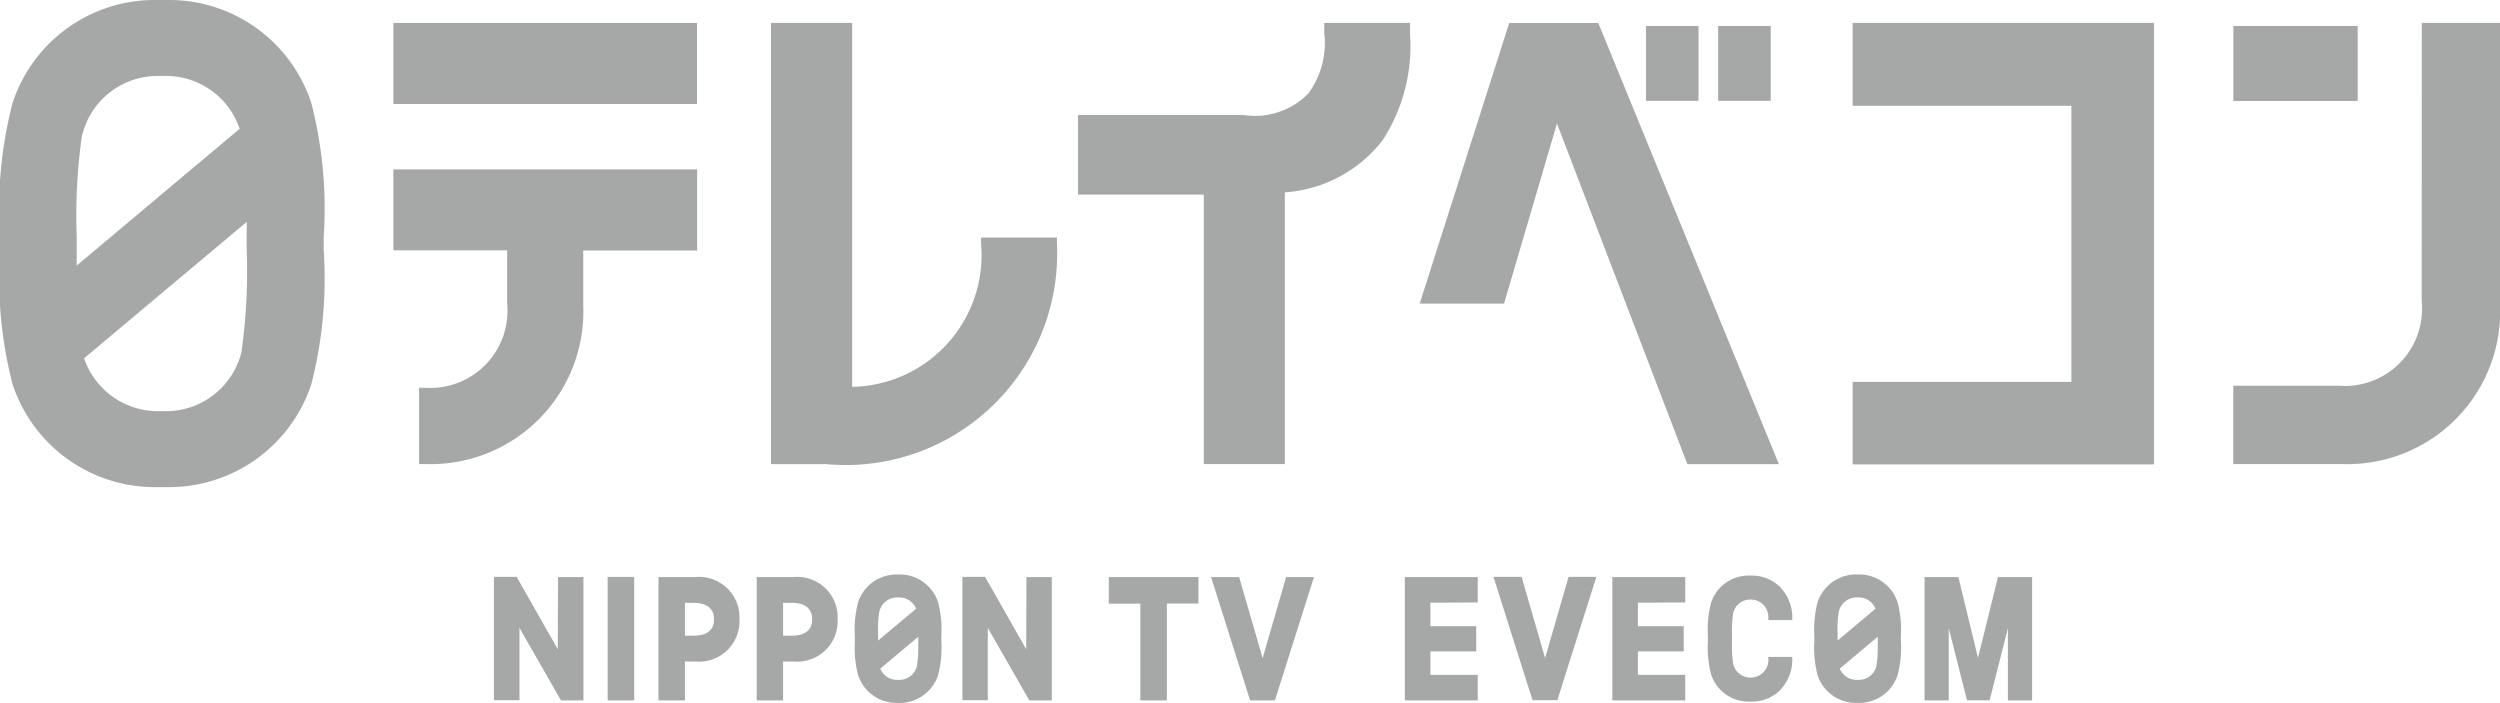 <svg xmlns="http://www.w3.org/2000/svg" xmlns:xlink="http://www.w3.org/1999/xlink" width="42.562" height="11.967" viewBox="0 0 42.562 11.967">
  <defs>
    <clipPath id="clip-path">
      <rect id="長方形_615" data-name="長方形 615" width="42.562" height="11.967" transform="translate(0 0)" fill="#a6a7a7"/>
    </clipPath>
  </defs>
  <g id="logo_evecom" transform="translate(0 0)">
    <g id="グループ_214" data-name="グループ 214" transform="translate(0 0)" clip-path="url(#clip-path)">
      <path id="パス_91" data-name="パス 91" d="M100.464,6.641a2.243,2.243,0,0,1-2.139,2.441h-.055V2.889H96.888V10.4h.941a3.6,3.6,0,0,0,3.927-3.758v-.1h-1.291Z" transform="translate(-83.762 -2.498)" fill="#a6a7a7"/>
      <path id="パス_92" data-name="パス 92" d="M2.842,0H2.669A2.546,2.546,0,0,0,.214,1.753,7.213,7.213,0,0,0,0,4.035V4.26A7.225,7.225,0,0,0,.214,6.541,2.549,2.549,0,0,0,2.669,8.293h.173A2.55,2.55,0,0,0,5.3,6.541,7.231,7.231,0,0,0,5.511,4.26V4.035A7.218,7.218,0,0,0,5.3,1.753,2.547,2.547,0,0,0,2.842,0M1.393,2.328A1.322,1.322,0,0,1,2.669,1.293h.173a1.321,1.321,0,0,1,1.238.9L1.306,4.521c0-.094,0-.181,0-.261V4.035a9.814,9.814,0,0,1,.086-1.707M4.118,5.963A1.322,1.322,0,0,1,2.842,7H2.669a1.33,1.33,0,0,1-1.238-.9L4.2,3.778c0,.093,0,.181,0,.257V4.26a9.805,9.805,0,0,1-.085,1.7" transform="translate(0 0)" fill="#a6a7a7"/>
      <rect id="長方形_610" data-name="長方形 610" width="5.169" height="1.38" transform="translate(6.697 0.391)" fill="#a6a7a7"/>
      <path id="パス_93" data-name="パス 93" d="M49.437,22.665h1.937v.9a1.315,1.315,0,0,1-1.408,1.439h-.091v1.3H50a2.6,2.6,0,0,0,2.67-2.7v-.936h1.938V21.287H49.437Z" transform="translate(-42.74 -18.403)" fill="#a6a7a7"/>
      <rect id="長方形_611" data-name="長方形 611" width="0.894" height="1.275" transform="translate(28.023 0.442)" fill="#a6a7a7"/>
      <rect id="長方形_612" data-name="長方形 612" width="0.895" height="1.275" transform="translate(29.251 0.442)" fill="#a6a7a7"/>
      <path id="パス_94" data-name="パス 94" d="M179.847,7.666h-1.436l1.524-4.777h1.517l3.074,7.51h-1.558L180.748,4.6Z" transform="translate(-154.241 -2.497)" fill="#a6a7a7"/>
      <rect id="長方形_613" data-name="長方形 613" width="2.117" height="1.277" transform="translate(38.022 0.442)" fill="#a6a7a7"/>
      <path id="パス_95" data-name="パス 95" d="M283.852,7.621a1.314,1.314,0,0,1-1.408,1.438h-1.8v1.334h1.871a2.6,2.6,0,0,0,2.671-2.7V2.882h-1.333Z" transform="translate(-242.623 -2.492)" fill="#a6a7a7"/>
      <path id="パス_96" data-name="パス 96" d="M139.662,2.884v.169a1.448,1.448,0,0,1-.27,1.03,1.271,1.271,0,0,1-1.107.368H135.47V5.806h2.141v4.588h1.38V5.768a2.3,2.3,0,0,0,1.668-.892,2.943,2.943,0,0,0,.464-1.793v-.2Z" transform="translate(-117.117 -2.493)" fill="#a6a7a7"/>
      <path id="パス_97" data-name="パス 97" d="M232.816,2.885V4.295h3.724v4.7h-3.724V10.4h5.131V2.885Z" transform="translate(-201.275 -2.494)" fill="#a6a7a7"/>
      <path id="パス_98" data-name="パス 98" d="M188.988,72.5l-.4,1.381-.4-1.381h-.479l.665,2.1h.422l.665-2.1Z" transform="translate(-162.283 -62.679)" fill="#a6a7a7"/>
      <path id="パス_99" data-name="パス 99" d="M177.783,72.933V72.5h-1.241v2.1h1.241v-.434h-.806v-.4h.78v-.429h-.78v-.4Z" transform="translate(-152.625 -62.676)" fill="#a6a7a7"/>
      <path id="パス_100" data-name="パス 100" d="M203.859,72.933V72.5h-1.241v2.1h1.241v-.434h-.806v-.4h.78v-.429h-.78v-.4Z" transform="translate(-175.168 -62.676)" fill="#a6a7a7"/>
      <path id="パス_101" data-name="パス 101" d="M142.356,72.5l-.4,1.381-.4-1.381h-.478l.665,2.1h.422l.665-2.1Zm-3.019.453h.537V74.6h.452V72.951h.537V72.5h-1.526Z" transform="translate(-120.46 -62.676)" fill="#a6a7a7"/>
      <path id="パス_102" data-name="パス 102" d="M63.127,73.73l-.7-1.233h-.387v2.1h.435V73.365l.706,1.235h.383V72.5h-.432Z" transform="translate(-53.631 -62.676)" fill="#a6a7a7"/>
      <path id="パス_103" data-name="パス 103" d="M122.005,73.73l-.7-1.233h-.386v2.1h.432V73.365l.707,1.235h.383V72.5h-.432Z" transform="translate(-104.534 -62.676)" fill="#a6a7a7"/>
      <rect id="長方形_614" data-name="長方形 614" width="0.452" height="2.102" transform="translate(10.345 9.822)" fill="#a6a7a7"/>
      <path id="パス_104" data-name="パス 104" d="M83.379,72.5h-.63v2.1H83.2v-.662h.181a.688.688,0,0,0,.748-.7V73.2a.688.688,0,0,0-.748-.7m.313.726c0,.169-.112.272-.345.272H83.2V72.94h.154c.218,0,.34.1.34.271Z" transform="translate(-71.539 -62.676)" fill="#a6a7a7"/>
      <path id="パス_105" data-name="パス 105" d="M95.7,72.5h-.63v2.1h.449v-.662H95.7a.688.688,0,0,0,.748-.7V73.2a.687.687,0,0,0-.748-.7m.313.726c0,.169-.112.272-.345.272h-.149V72.94h.154c.219,0,.34.1.34.271Z" transform="translate(-82.187 -62.676)" fill="#a6a7a7"/>
      <path id="パス_106" data-name="パス 106" d="M108.837,72.664a.687.687,0,0,0-.657-.47h-.044a.688.688,0,0,0-.659.47,1.829,1.829,0,0,0-.056.584v.079a1.836,1.836,0,0,0,.056.584.687.687,0,0,0,.659.47h.044a.688.688,0,0,0,.657-.47,1.83,1.83,0,0,0,.056-.584v-.08a1.823,1.823,0,0,0-.056-.583m-1.022.506a1.9,1.9,0,0,1,.022-.343.313.313,0,0,1,.3-.242h.044a.311.311,0,0,1,.282.192l-.646.542v-.061s0-.071,0-.088m.663.577a.311.311,0,0,1-.3.242h-.044a.309.309,0,0,1-.282-.192l.646-.542v.06s0,.071,0,.088a1.9,1.9,0,0,1-.022.343" transform="translate(-92.867 -62.414)" fill="#a6a7a7"/>
      <path id="パス_107" data-name="パス 107" d="M243.074,72.5l-.34,1.377L242.4,72.5h-.576v2.1h.412V73.371l.311,1.228h.385l.311-1.228V74.6h.412V72.5Z" transform="translate(-209.059 -62.676)" fill="#a6a7a7"/>
      <path id="パス_108" data-name="パス 108" d="M215.3,72.333a.671.671,0,0,0-.643.459,1.805,1.805,0,0,0-.055.575v.077a1.805,1.805,0,0,0,.055.575.671.671,0,0,0,.643.46h.044a.682.682,0,0,0,.487-.195.75.75,0,0,0,.207-.542v-.024h-.408v.024a.3.3,0,0,1-.289.327h-.03a.3.3,0,0,1-.279-.231,2.077,2.077,0,0,1-.02-.365v-.137a2.081,2.081,0,0,1,.02-.365.3.3,0,0,1,.279-.23h.03a.3.3,0,0,1,.289.327v.023h.408V73.07a.749.749,0,0,0-.207-.542.682.682,0,0,0-.487-.195Z" transform="translate(-185.525 -62.534)" fill="#a6a7a7"/>
      <path id="パス_109" data-name="パス 109" d="M229.421,72.664a.687.687,0,0,0-.657-.47h-.044a.688.688,0,0,0-.659.47,1.829,1.829,0,0,0-.056.584v.079a1.836,1.836,0,0,0,.056.584.687.687,0,0,0,.659.47h.044a.687.687,0,0,0,.657-.47,1.826,1.826,0,0,0,.057-.584v-.08a1.819,1.819,0,0,0-.057-.583m-1.022.506a1.9,1.9,0,0,1,.022-.343.313.313,0,0,1,.3-.242h.044a.311.311,0,0,1,.282.192l-.646.542v-.061s0-.071,0-.088m.663.577a.311.311,0,0,1-.3.242h-.044a.309.309,0,0,1-.282-.192l.646-.542v.06s0,.071,0,.088a1.9,1.9,0,0,1-.022.343" transform="translate(-197.116 -62.414)" fill="#a6a7a7"/>
    </g>
  </g>
</svg>

